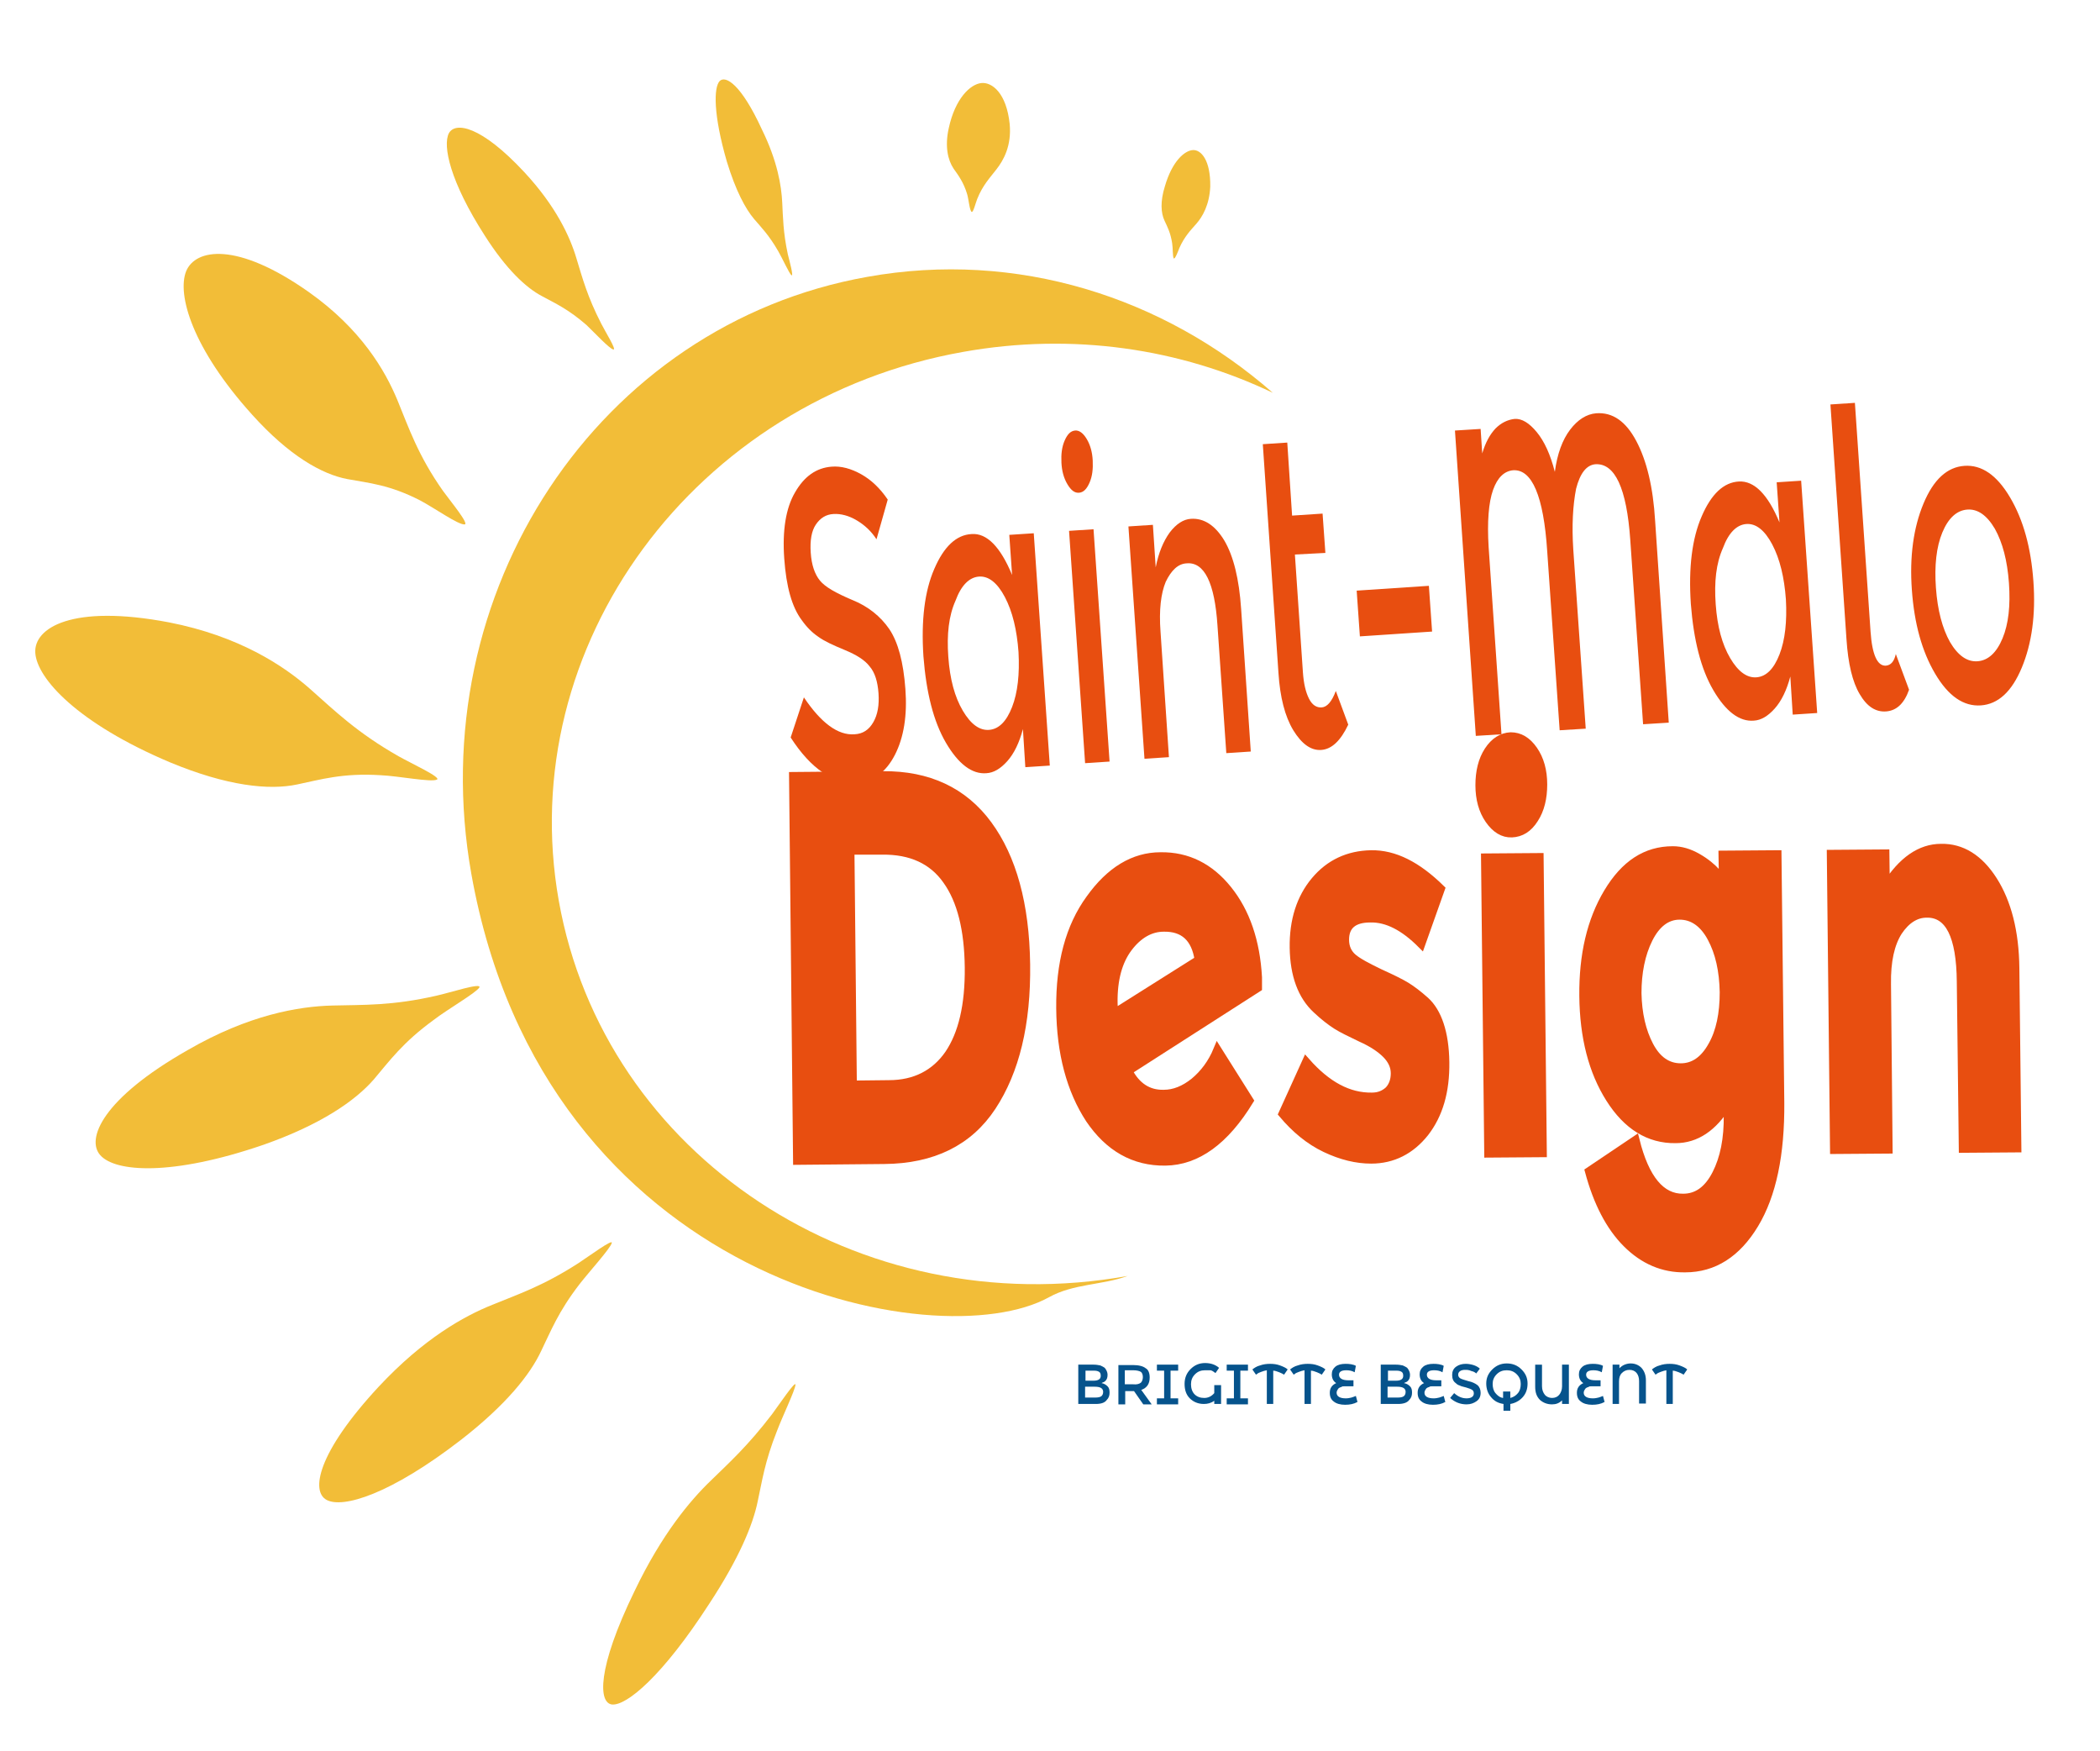 <?xml version="1.0" encoding="utf-8"?>
<!-- Generator: Adobe Illustrator 24.2.0, SVG Export Plug-In . SVG Version: 6.00 Build 0)  -->
<svg version="1.1" id="soleil" xmlns="http://www.w3.org/2000/svg" xmlns:xlink="http://www.w3.org/1999/xlink" x="0px" y="0px"
	 viewBox="0 0 523.5 436.4" style="enable-background:new 0 0 523.5 436.4;" xml:space="preserve">
<style type="text/css">
	.st0{fill:#F2BD38;}
	.st1{fill:#E84E10;}
	.st2{fill:#E84E10;stroke:#E84E10;stroke-width:2;stroke-miterlimit:10;}
	.st3{fill:#06538C;}
</style>
<g>
	<path class="st0" d="M99.1,99.8c2.8,6.8,5.1,13.7,11.3,22.5c1.8,2.5,6.7,8.4,5.4,8.4c-1.6,0.1-7.5-4.1-11.1-6
		c-7.6-3.9-12.7-4.3-18.1-5.3c-6.4-1.2-14.6-5.9-23.7-16c-15-16.6-18.8-30-16.5-35.8C48.7,62,59,60.1,77,72.8
		C90,82,96,92.3,99.1,99.8z"/>
</g>
<g>
	<path class="st0" d="M77.3,171.7c6.1,5.4,11.7,10.9,22.1,16.8c3,1.7,10.8,5.3,9.5,5.8c-1.5,0.7-9.5-0.9-14-1.1
		c-9.5-0.6-15,1.1-20.8,2.3c-7,1.5-17.5,0.4-31.7-5.5c-23-9.7-33.2-20.9-33.6-27.3c-0.4-6.2,9.1-12.2,33.3-7.6
		C59.5,158.5,70.6,165.8,77.3,171.7z"/>
</g>
<g>
	<path class="st0" d="M82.9,250.6c7.6-0.2,14.9,0.1,26.1-2.5c3.2-0.7,11.1-3.3,10.5-2c-0.9,1.4-7.9,5.4-11.4,8.1
		c-7.7,5.6-11,10.2-14.9,14.8c-4.7,5.4-13.3,11.3-27.5,16.3c-23,7.9-37,6.8-40.7,2.6c-3.6-4,0.5-14.1,21.8-26.2
		C62,252.9,74.5,250.8,82.9,250.6z"/>
</g>
<g>
	<path class="st0" d="M122.7,325.2c6.3-2.6,12.5-4.6,21.5-10.4c2.6-1.7,8.7-6.2,8.3-5c-0.4,1.4-5.5,7-8,10.2
		c-5.4,7-7.2,11.8-9.6,16.7c-2.8,6-8.9,13.5-19.8,22c-17.8,13.8-29.7,17.3-33.7,15.1c-3.9-2.1-2.4-11.6,13-28.2
		C105.6,333.6,115.7,328,122.7,325.2z"/>
</g>
<g>
	<path class="st0" d="M177.2,369c4.6-4.5,9.1-8.5,15.3-16.6c1.7-2.3,5.8-8.4,5.8-7.3c-0.1,1.4-3.2,7.8-4.6,11.5
		c-3.1,7.8-3.7,12.5-4.8,17.5c-1.2,6-4.8,14.5-12.1,25.6c-11.7,18.1-20.6,25.4-24.2,25.1c-3.4-0.3-3.9-8.8,5.6-28.3
		C165,382.3,172.1,373.9,177.2,369z"/>
</g>
<g>
	<path class="st0" d="M143.7,64.4c1.5,4.9,2.7,9.5,6.2,16.3c1,2,3.9,6.6,3,6.4c-1-0.2-4.6-4.1-6.7-6.1c-4.6-4-7.8-5.4-11.1-7.2
		c-4-2.1-8.9-6.7-14.2-15c-8.7-13.5-10.6-22.5-9-25.6c1.6-2.9,8-1.9,18.8,9.7C138.6,51.4,142.1,59,143.7,64.4z"/>
</g>
<g>
	<path class="st0" d="M195,50.5c0.2,3.7,0.2,7.3,1.4,12.9c0.4,1.6,1.5,5.6,0.9,5.2c-0.6-0.5-2.2-4.1-3.3-6c-2.3-4-4.2-5.9-6-8
		c-2.2-2.6-4.6-7.1-6.8-14.3c-3.4-11.7-3.3-18.5-1.8-20.1c1.5-1.5,5.4,0.9,10.5,12C193.8,40.1,194.8,46.3,195,50.5z"/>
</g>
<g>
	<path class="st0" d="M248.4,42.2c-1.6,2.1-3.4,3.9-4.8,7.4c-0.4,1-1,3.5-1.4,3.2c-0.5-0.4-0.7-3-1.1-4.4c-0.9-3-2.2-4.7-3.4-6.4
		c-1.4-2.1-2.2-5.5-1.2-10c1.6-7.5,5.4-11,8.1-11.3c2.7-0.3,6.3,2.5,7.1,10.2C252.2,36.3,250.2,39.9,248.4,42.2z"/>
</g>
<g>
	<path class="st0" d="M298.2,55.8c-1.4,1.6-2.9,3.1-4.2,6c-0.3,0.8-1.1,2.9-1.4,2.6c-0.3-0.5-0.2-2.6-0.4-3.8
		c-0.4-2.6-1.2-4.1-1.9-5.6c-0.9-1.9-1.1-4.8,0.1-8.6c1.8-6.2,4.9-8.9,7-9c2-0.1,4.4,2.5,4.3,9.1C301.5,51,299.8,54,298.2,55.8z"/>
</g>
<path class="st0" d="M139.3,224.5c-11.3-63.6,33.8-124.9,100.8-136.8c27.4-4.9,54.2-0.8,77.2,10.2C290,74,253.5,62.3,216.2,69
	c-67,11.9-111.2,78.6-98.7,148.8c18.2,102.1,116.4,120.8,144,105.5c6.1-3.4,13.3-3,19.6-5.3C214.1,330,150.6,288.1,139.3,224.5z"/>
<g>
	<path class="st1" d="M207.8,128.1c-1.9,0.1-3.3,1-4.4,2.6c-1.1,1.6-1.5,4-1.3,7c0.2,3.1,1,5.4,2.3,7c1.3,1.6,4,3.1,8,4.8
		c4,1.6,7.1,4.1,9.3,7.3c2.2,3.3,3.5,8.2,4,14.9c0.5,6.6-0.4,12.1-2.6,16.4c-2.2,4.3-5.3,6.6-9.4,6.9c-5.9,0.4-11.5-3.3-16.6-11.2
		l3.3-10c4.3,6.4,8.5,9.5,12.6,9.2c2.1-0.1,3.6-1.1,4.7-3c1.1-1.9,1.5-4.3,1.3-7.2c-0.2-2.9-0.9-5.2-2.2-6.7
		c-1.2-1.6-3.3-2.9-6.2-4.1c-2.9-1.2-5.1-2.2-6.6-3.3c-1.5-1-2.9-2.4-4.1-4.1c-2.5-3.3-3.9-8.4-4.4-15.4c-0.5-7,0.4-12.6,2.7-16.5
		c2.3-4,5.3-6.1,9.1-6.4c2.4-0.2,4.9,0.5,7.4,1.9c2.5,1.4,4.7,3.5,6.6,6.3l-2.8,9.9c-1.3-2-2.9-3.5-4.9-4.7
		C211.6,128.5,209.6,128,207.8,128.1z"/>
	<path class="st1" d="M235.8,185.1c-3.1-5.3-4.9-12.5-5.6-21.5c-0.6-9,0.3-16.3,2.7-21.8c2.4-5.6,5.5-8.5,9.3-8.7
		c3.8-0.3,7.2,3.2,10.1,10.2l-0.7-10l6.1-0.4l4,57.9l-6.1,0.4l-0.6-9.5c-0.9,3.4-2.2,6.1-3.9,8c-1.7,1.9-3.4,2.9-5.2,3
		C242.3,193,238.9,190.4,235.8,185.1z M236.4,163.7c0.4,5.6,1.6,10,3.6,13.4c2,3.4,4.2,5,6.6,4.8c2.4-0.2,4.3-2.1,5.7-5.7
		c1.4-3.6,1.9-8.2,1.6-13.7c-0.4-5.5-1.5-10.1-3.4-13.7c-1.9-3.6-4.1-5.3-6.5-5.1s-4.4,2.2-5.8,6C236.5,153.5,236,158.1,236.4,163.7
		z"/>
	<path class="st1" d="M266.1,120.7c-0.9-1.5-1.4-3.3-1.5-5.4c-0.1-2.1,0.1-3.9,0.8-5.5c0.7-1.6,1.5-2.4,2.6-2.5c1-0.1,2,0.6,2.9,2.1
		c0.9,1.5,1.4,3.3,1.5,5.4c0.1,2.1-0.1,3.9-0.8,5.5c-0.7,1.6-1.5,2.4-2.6,2.5C267.9,122.9,267,122.2,266.1,120.7z M276.6,189.8
		l-6.1,0.4l-4-57.9l6.1-0.4L276.6,189.8z"/>
	<path class="st1" d="M289.3,157.4l2.1,31.3l-6.1,0.4l-4-57.9l6.1-0.4l0.7,10.6c0.7-3.6,1.9-6.5,3.5-8.7c1.6-2.1,3.4-3.3,5.3-3.4
		c3.2-0.2,6,1.6,8.3,5.4c2.3,3.9,3.7,9.6,4.2,17.1l2.4,35.5l-6.1,0.4l-2.2-31.8c-0.7-10.7-3.3-15.9-7.7-15.5
		c-2.1,0.1-3.8,1.7-5.2,4.6C289.4,147.9,288.9,152,289.3,157.4z"/>
	<path class="st1" d="M322.8,138.2l2,29.4c0.2,2.8,0.7,4.9,1.5,6.5c0.8,1.6,1.9,2.3,3.2,2.2c1.3-0.1,2.5-1.4,3.5-4.1l3.1,8.4
		c-1.9,4-4.1,6.1-6.7,6.3c-2.6,0.2-4.9-1.5-7-4.9c-2.1-3.5-3.3-8.2-3.7-14.3l-3.9-57l6.1-0.4l1.2,18.2l7.6-0.5l0.7,9.8L322.8,138.2z
		"/>
	<path class="st1" d="M339,158.6l-0.8-11.4l18-1.2l0.8,11.4L339,158.6z"/>
	<path class="st1" d="M392.2,137l3.1,44.6l-6.5,0.4l-3.1-44.6c-0.9-13.8-3.8-20.5-8.5-20.2c-2.2,0.2-3.9,1.8-5,4.9
		c-1.1,3.1-1.5,7.9-1.1,14.3l3.2,46.6l-6.4,0.4l-5.2-76.1l6.4-0.4l0.4,6.1c0.8-2.7,1.9-4.7,3.3-6.2c1.4-1.4,3-2.2,4.8-2.4
		c1.8-0.1,3.6,1,5.5,3.3c1.9,2.3,3.4,5.6,4.5,9.9c0.6-4.5,1.9-8,3.8-10.5c1.9-2.5,4.1-3.9,6.5-4.1c4.1-0.3,7.4,2,10,6.9
		c2.6,4.9,4.2,11.5,4.7,19.9l3.4,50.3l-6.4,0.4l-3.2-46c-0.9-12.8-3.8-19.1-8.7-18.8c-2.2,0.2-3.8,2.2-4.8,6.1
		C392.1,125.9,391.8,130.9,392.2,137z"/>
	<path class="st1" d="M427.1,172c-3.1-5.3-4.9-12.5-5.6-21.5c-0.6-9,0.3-16.3,2.7-21.8c2.4-5.6,5.5-8.5,9.3-8.7s7.2,3.2,10.1,10.2
		l-0.7-10l6.1-0.4l4,57.9l-6.1,0.4l-0.6-9.5c-0.9,3.4-2.2,6.1-3.9,8c-1.7,1.9-3.4,2.9-5.2,3C433.6,179.9,430.2,177.3,427.1,172z
		 M427.7,150.6c0.4,5.6,1.6,10,3.6,13.4c2,3.4,4.2,5,6.6,4.8c2.4-0.2,4.3-2.1,5.7-5.7c1.4-3.6,1.9-8.2,1.6-13.7
		c-0.4-5.5-1.5-10.1-3.4-13.7c-1.9-3.6-4.1-5.3-6.5-5.1c-2.4,0.2-4.4,2.2-5.8,6C427.8,140.4,427.3,145,427.7,150.6z"/>
	<path class="st1" d="M475.9,171.9c-1.2,3.4-3.1,5.2-5.7,5.4c-2.6,0.2-4.8-1.2-6.6-4.3c-1.8-3-2.9-7.6-3.3-13.7l-4-58.5l6.1-0.4
		l3.9,57c0.4,5.8,1.7,8.6,3.8,8.5c1.3-0.1,2.1-1.1,2.5-2.9L475.9,171.9z"/>
	<path class="st1" d="M504,166.4c-2.5,6-5.9,9.1-10.2,9.4c-4.3,0.3-8.1-2.3-11.4-7.9c-3.3-5.6-5.2-12.5-5.8-20.9
		c-0.6-8.3,0.4-15.5,2.9-21.5c2.5-6,5.9-9.1,10.2-9.4c4.3-0.3,8.1,2.3,11.4,7.9c3.3,5.6,5.2,12.5,5.8,20.9
		C507.5,153.2,506.5,160.4,504,166.4z M486.1,160c2,3.4,4.3,5,6.9,4.8c2.6-0.2,4.7-2.1,6.2-5.7c1.5-3.6,2-8.2,1.6-13.8
		c-0.4-5.6-1.6-10.1-3.5-13.5c-2-3.4-4.3-5-6.9-4.8c-2.6,0.2-4.7,2.1-6.2,5.7c-1.5,3.6-2,8.3-1.6,13.8
		C483,152.1,484.2,156.6,486.1,160z"/>
</g>
<g>
	<path class="st2" d="M246.3,205.5c6.1,8.3,9.3,19.9,9.5,34.8c0.2,14.9-2.7,26.7-8.5,35.5c-5.8,8.8-14.8,13.2-26.9,13.3l-21.7,0.2
		l-1-95.9l22.4-0.2C231.4,193.1,240.2,197.2,246.3,205.5z M236.5,262.7c3.4-5,5.1-12.2,5-21.6c-0.1-9.4-1.9-16.7-5.5-21.7
		c-3.5-5-8.9-7.5-16.1-7.4L212,212l0.6,58.3l9-0.1C228.1,270.2,233.1,267.6,236.5,262.7z"/>
	<path class="st2" d="M290.1,272.6c2.6,0,5.1-1,7.6-3c2.4-2,4.4-4.6,5.8-8l8,12.7c-6.1,10-13.1,15.1-21,15.2
		c-7.8,0.1-14.1-3.5-18.9-10.6c-4.7-7.2-7.2-16.4-7.3-27.6c-0.1-11.2,2.3-20.3,7.4-27.3c5-7,10.9-10.6,17.6-10.6
		c6.7-0.1,12.3,2.7,16.8,8.3c4.5,5.6,7,12.9,7.5,21.9l0,2.6l-32.3,20.7C283.3,270.8,286.3,272.7,290.1,272.6z M290.1,231.2
		c-3.3,0-6.3,1.7-8.8,5c-2.5,3.3-3.8,7.9-3.7,13.8c0,1.1,0.1,1.9,0.1,2.5l21.1-13.3C298,233.8,295.1,231.1,290.1,231.2z"/>
	<path class="st2" d="M360.3,264.7c0.1,7.3-1.6,13.1-5.1,17.6c-3.5,4.4-8,6.7-13.4,6.7c-3.6,0-7.4-0.9-11.4-2.8
		c-4-1.9-7.5-4.8-10.7-8.6l5.9-13c5.2,5.9,10.6,8.8,16.4,8.7c1.8,0,3.1-0.6,4.2-1.6c1-1.1,1.5-2.5,1.5-4.2c0-1.7-0.7-3.3-2.2-4.8
		c-1.4-1.4-3.5-2.8-6.2-4c-2.7-1.3-4.8-2.3-6.2-3.2c-1.4-0.9-3.1-2.2-4.9-3.9c-3.7-3.4-5.6-8.6-5.7-15.4c-0.1-6.8,1.7-12.4,5.3-16.7
		c3.6-4.3,8.3-6.5,14-6.6c5.8-0.1,11.5,2.8,17.4,8.6l-4.9,13.8c-4.3-4.3-8.5-6.5-12.7-6.4c-4.2,0-6.3,1.8-6.3,5.3
		c0,1.9,0.7,3.4,2,4.5c1.3,1.1,3.6,2.3,6.7,3.8c3.1,1.4,5.3,2.5,6.6,3.3c1.3,0.8,2.9,2,4.7,3.6C358.4,252.2,360.2,257.4,360.3,264.7
		z"/>
	<path class="st2" d="M371.2,204.3c-1.6-2.3-2.4-5.2-2.4-8.6c0-3.4,0.7-6.3,2.2-8.6c1.5-2.3,3.4-3.5,5.6-3.6c2.2,0,4.1,1.1,5.7,3.4
		c1.6,2.3,2.4,5.2,2.4,8.6c0,3.4-0.7,6.3-2.2,8.6c-1.5,2.4-3.4,3.5-5.6,3.6C374.7,207.8,372.8,206.6,371.2,204.3z M384.6,287.4
		l-13.6,0.1l-0.8-73.8l13.6-0.1L384.6,287.4z"/>
	<path class="st2" d="M419.6,298.5c3.5,0,6.2-2,8.2-5.9c2-3.9,3-8.8,2.9-14.8c0-0.8,0-1.6-0.1-2.5c-3.5,5.7-7.8,8.6-12.9,8.6
		c-6.6,0.1-12.1-3.3-16.4-10.1c-4.3-6.8-6.5-15.3-6.6-25.6c-0.1-10.2,1.9-18.8,6.1-25.8c4.2-7,9.5-10.5,16.2-10.5
		c2.1,0,4.1,0.6,6.2,1.8c2.1,1.2,3.6,2.5,4.7,3.7l1.6,1.8l-0.1-6.2l13.7-0.1l0.7,61.9c0.1,12.9-2,23-6.4,30.3
		c-4.4,7.3-10.2,11-17.3,11c-5.5,0.1-10.4-2-14.6-6.2c-4.2-4.2-7.3-10.2-9.4-18l11.6-7.8C410.1,293.8,414.1,298.6,419.6,298.5z
		 M408.2,247.5c0.1,5.1,1.1,9.5,3,13.1c1.9,3.6,4.5,5.4,7.8,5.4c3.2,0,5.8-1.8,7.8-5.4c2-3.5,2.9-8,2.9-13.3
		c-0.1-5.4-1.1-9.9-3.1-13.6c-2-3.7-4.7-5.5-7.9-5.5c-3.2,0-5.8,2-7.7,5.8S408.2,242.4,408.2,247.5z"/>
	<path class="st2" d="M470.4,245.3l0.4,41.2l-13.6,0.1l-0.8-73.8l13.6-0.1l0.1,8.2c4-6.4,8.6-9.6,13.8-9.6c5.1-0.1,9.5,2.6,13,8.1
		c3.5,5.5,5.4,12.8,5.5,21.9l0.5,44.9l-13.6,0.1l-0.5-41.7c-0.1-11.3-2.9-17-8.5-16.9c-2.7,0-5.1,1.5-7.1,4.5
		C471.3,235.2,470.3,239.5,470.4,245.3z"/>
</g>
<g>
	<path class="st3" d="M273.1,349.9h-4.3v-9.8h3.8c0.7,0,1.2,0.1,1.7,0.2c0.5,0.2,0.8,0.4,1.1,0.6c0.4,0.5,0.7,1.1,0.7,1.7
		c0,0.8-0.2,1.3-0.7,1.7c-0.2,0.1-0.3,0.2-0.4,0.2c-0.1,0-0.2,0.1-0.4,0.2c0.6,0.1,1.1,0.4,1.5,0.8s0.5,0.9,0.5,1.6
		c0,0.7-0.2,1.3-0.7,1.8C275.4,349.6,274.5,349.9,273.1,349.9z M270.5,344.1h2.1c1.2,0,1.8-0.4,1.8-1.2c0-0.5-0.1-0.8-0.4-1
		c-0.3-0.2-0.7-0.3-1.3-0.3h-2.1V344.1z M270.5,348.3h2.6c0.6,0,1.1-0.1,1.4-0.3c0.3-0.2,0.5-0.6,0.5-1.1c0-0.9-0.7-1.3-2.1-1.3
		h-2.4V348.3z"/>
	<path class="st3" d="M286.6,343.3c0,1.6-0.7,2.6-2.1,3.1l2.6,3.6h-2.1l-2.3-3.3h-2.2v3.3h-1.7v-9.8h3.6c1.5,0,2.6,0.3,3.2,0.8
		C286.2,341.3,286.6,342.1,286.6,343.3z M284.4,344.6c0.3-0.3,0.5-0.8,0.5-1.4s-0.2-1.1-0.5-1.3c-0.3-0.2-1-0.4-1.9-0.4h-2.1v3.5
		h2.1C283.4,345.1,284,344.9,284.4,344.6z"/>
	<path class="st3" d="M293.7,348.5v1.5h-5.3v-1.5h1.8v-6.9h-1.8v-1.5h5.3v1.5h-1.9v6.9H293.7z"/>
	<path class="st3" d="M300.4,341.5c-1,0-1.8,0.3-2.5,1s-1,1.5-1,2.5s0.3,1.9,0.9,2.5c0.6,0.6,1.4,0.9,2.4,0.9c1,0,1.8-0.4,2.5-1.2
		v-2h1.7v4.7h-1.7v-0.8c-0.8,0.6-1.7,0.8-2.6,0.8c-1.4,0-2.6-0.5-3.5-1.4s-1.3-2.1-1.3-3.6s0.5-2.7,1.5-3.7c1-1,2.2-1.5,3.6-1.5
		s2.6,0.4,3.5,1.2l-0.9,1.3c-0.4-0.3-0.8-0.6-1.2-0.7C301.3,341.5,300.9,341.5,300.4,341.5z"/>
	<path class="st3" d="M311.1,348.5v1.5h-5.3v-1.5h1.8v-6.9h-1.8v-1.5h5.3v1.5h-1.9v6.9H311.1z"/>
	<path class="st3" d="M317.5,349.9h-1.7v-8.4c-0.5,0.1-0.9,0.2-1.4,0.4s-0.8,0.3-1,0.5l-0.3,0.2l-0.9-1.3c0.5-0.4,1.1-0.8,1.9-1
		c0.8-0.3,1.7-0.4,2.5-0.4c0.9,0,1.7,0.1,2.5,0.4c0.8,0.3,1.5,0.6,1.9,1l-0.9,1.3c-0.3-0.2-0.7-0.4-1.2-0.6
		c-0.5-0.2-1.1-0.4-1.5-0.4V349.9z"/>
	<path class="st3" d="M326.9,349.9h-1.7v-8.4c-0.5,0.1-0.9,0.2-1.4,0.4s-0.8,0.3-1,0.5l-0.3,0.2l-0.9-1.3c0.5-0.4,1.1-0.8,1.9-1
		c0.8-0.3,1.7-0.4,2.5-0.4c0.9,0,1.7,0.1,2.5,0.4c0.8,0.3,1.5,0.6,1.9,1l-0.9,1.3c-0.3-0.2-0.7-0.4-1.2-0.6
		c-0.5-0.2-1.1-0.4-1.5-0.4V349.9z"/>
	<path class="st3" d="M335.6,341.5c-1.2,0-1.8,0.4-1.8,1.1c0,0.9,0.8,1.4,2.3,1.4h1.3v1.5c-0.6,0-1.1,0-1.4,0c-0.4,0-0.7,0-0.9,0
		s-0.5,0-0.6,0.1s-0.3,0.1-0.5,0.2c-0.2,0.1-0.3,0.2-0.4,0.3c-0.2,0.3-0.4,0.6-0.4,1c0,0.9,0.8,1.4,2.3,1.4c0.5,0,1-0.1,1.4-0.2
		s0.8-0.3,1.1-0.4l0.4,1.5c-0.9,0.5-1.9,0.7-3.1,0.7c-1.2,0-2.2-0.3-2.8-0.8c-0.7-0.5-1-1.2-1-2.2c0-1.1,0.5-1.9,1.6-2.4
		c-0.8-0.5-1.1-1.3-1.1-2.2c0-0.8,0.3-1.4,0.9-1.9c0.6-0.5,1.5-0.7,2.5-0.7c0.4,0,0.9,0,1.4,0.1s0.9,0.2,1.2,0.4l-0.3,1.6
		C337,341.6,336.3,341.5,335.6,341.5z"/>
	<path class="st3" d="M348.5,349.9h-4.3v-9.8h3.8c0.7,0,1.2,0.1,1.7,0.2c0.5,0.2,0.8,0.4,1.1,0.6c0.4,0.5,0.7,1.1,0.7,1.7
		c0,0.8-0.2,1.3-0.7,1.7c-0.2,0.1-0.3,0.2-0.4,0.2c-0.1,0-0.2,0.1-0.4,0.2c0.6,0.1,1.1,0.4,1.5,0.8s0.5,0.9,0.5,1.6
		c0,0.7-0.2,1.3-0.7,1.8C350.8,349.6,349.8,349.9,348.5,349.9z M345.9,344.1h2.1c1.2,0,1.8-0.4,1.8-1.2c0-0.5-0.1-0.8-0.4-1
		c-0.3-0.2-0.7-0.3-1.3-0.3h-2.1V344.1z M345.9,348.3h2.6c0.6,0,1.1-0.1,1.4-0.3c0.3-0.2,0.5-0.6,0.5-1.1c0-0.9-0.7-1.3-2.1-1.3
		h-2.4V348.3z"/>
	<path class="st3" d="M357.5,341.5c-1.2,0-1.8,0.4-1.8,1.1c0,0.9,0.8,1.4,2.3,1.4h1.3v1.5c-0.6,0-1.1,0-1.4,0c-0.4,0-0.7,0-0.9,0
		s-0.5,0-0.6,0.1s-0.3,0.1-0.5,0.2c-0.2,0.1-0.3,0.2-0.4,0.3c-0.2,0.3-0.4,0.6-0.4,1c0,0.9,0.8,1.4,2.3,1.4c0.5,0,1-0.1,1.4-0.2
		s0.8-0.3,1.1-0.4l0.4,1.5c-0.9,0.5-1.9,0.7-3.1,0.7c-1.2,0-2.2-0.3-2.8-0.8c-0.7-0.5-1-1.2-1-2.2c0-1.1,0.5-1.9,1.6-2.4
		c-0.8-0.5-1.1-1.3-1.1-2.2c0-0.8,0.3-1.4,0.9-1.9c0.6-0.5,1.5-0.7,2.5-0.7c0.4,0,0.9,0,1.4,0.1s0.9,0.2,1.2,0.4l-0.3,1.6
		C358.9,341.6,358.2,341.5,357.5,341.5z"/>
	<path class="st3" d="M365.2,341.4c-0.5,0-0.9,0.1-1.2,0.3c-0.3,0.2-0.5,0.5-0.5,0.9c0,0.4,0.2,0.7,0.5,0.9c0.3,0.2,1,0.4,2,0.7
		c1,0.2,1.8,0.6,2.3,1c0.5,0.4,0.8,1.1,0.8,1.9c0,0.9-0.3,1.6-1,2.1s-1.5,0.8-2.5,0.8c-1.5,0-2.9-0.5-4.1-1.6l1-1.2
		c1,0.9,2,1.3,3.1,1.3c0.5,0,1-0.1,1.3-0.3s0.5-0.5,0.5-0.9s-0.1-0.7-0.4-0.9c-0.3-0.2-0.8-0.4-1.5-0.6c-0.7-0.2-1.3-0.3-1.6-0.5
		c-0.4-0.1-0.7-0.3-1-0.6c-0.6-0.4-0.9-1.1-0.9-2c0-0.9,0.3-1.6,1-2.1s1.5-0.7,2.4-0.7c0.6,0,1.2,0.1,1.9,0.3
		c0.6,0.2,1.2,0.5,1.6,0.9l-0.9,1.2c-0.3-0.3-0.7-0.5-1.2-0.6C366.2,341.4,365.7,341.4,365.2,341.4z"/>
	<path class="st3" d="M375.6,339.8c1.5,0,2.7,0.5,3.7,1.5c1,1,1.5,2.1,1.5,3.5c0,1.4-0.4,2.5-1.2,3.4c-0.8,0.9-1.9,1.5-3.1,1.7v1.7
		h-1.7v-1.7c-1.3-0.2-2.3-0.7-3.1-1.7c-0.8-0.9-1.2-2.1-1.2-3.4c0-1.4,0.5-2.5,1.5-3.5C373,340.3,374.2,339.8,375.6,339.8z
		 M374.8,346.8h1.7v1.6c0.8-0.2,1.4-0.6,1.9-1.2s0.7-1.4,0.7-2.3c0-0.9-0.3-1.7-1-2.4c-0.7-0.7-1.5-1-2.5-1c-1,0-1.8,0.3-2.5,1
		s-1,1.5-1,2.4c0,0.9,0.2,1.7,0.7,2.3s1.1,1.1,1.9,1.2V346.8z"/>
	<path class="st3" d="M385.1,347.6c0.4,0.5,1.1,0.8,1.8,0.8c0.8,0,1.4-0.3,1.8-0.8c0.4-0.5,0.7-1.2,0.7-2.1v-5.4h1.7v9.8h-1.7V349
		c-0.7,0.7-1.5,1-2.5,1c-1.2,0-2.2-0.4-3-1.1c-0.8-0.8-1.2-1.8-1.2-3.3v-5.5h1.7v5.4C384.4,346.4,384.7,347.1,385.1,347.6z"/>
	<path class="st3" d="M397.2,341.5c-1.2,0-1.8,0.4-1.8,1.1c0,0.9,0.8,1.4,2.3,1.4h1.3v1.5c-0.6,0-1.1,0-1.4,0c-0.4,0-0.7,0-0.9,0
		s-0.5,0-0.6,0.1s-0.3,0.1-0.5,0.2c-0.2,0.1-0.3,0.2-0.4,0.3c-0.2,0.3-0.4,0.6-0.4,1c0,0.9,0.8,1.4,2.3,1.4c0.5,0,1-0.1,1.4-0.2
		s0.8-0.3,1.1-0.4l0.4,1.5c-0.9,0.5-1.9,0.7-3.1,0.7c-1.2,0-2.2-0.3-2.8-0.8c-0.7-0.5-1-1.2-1-2.2c0-1.1,0.5-1.9,1.6-2.4
		c-0.8-0.5-1.1-1.3-1.1-2.2c0-0.8,0.3-1.4,0.9-1.9c0.6-0.5,1.5-0.7,2.5-0.7c0.4,0,0.9,0,1.4,0.1s0.9,0.2,1.2,0.4l-0.3,1.6
		C398.6,341.6,397.9,341.5,397.2,341.5z"/>
	<path class="st3" d="M408,342.2c-0.4-0.5-1-0.8-1.8-0.8s-1.4,0.3-1.9,0.8c-0.5,0.5-0.7,1.2-0.7,2.1v5.6H402v-9.8h1.7v0.9
		c0.4-0.4,0.8-0.7,1.3-0.9c0.5-0.2,1-0.3,1.5-0.3c1.1,0,2,0.4,2.7,1.1c0.7,0.8,1.1,1.8,1.1,3.1v5.8h-1.7v-5.6
		C408.6,343.4,408.4,342.7,408,342.2z"/>
	<path class="st3" d="M417.1,349.9h-1.7v-8.4c-0.5,0.1-0.9,0.2-1.4,0.4s-0.8,0.3-1,0.5l-0.3,0.2l-0.9-1.3c0.5-0.4,1.1-0.8,1.9-1
		c0.8-0.3,1.7-0.4,2.5-0.4c0.9,0,1.7,0.1,2.5,0.4c0.8,0.3,1.5,0.6,1.9,1l-0.9,1.3c-0.3-0.2-0.7-0.4-1.2-0.6
		c-0.5-0.2-1.1-0.4-1.5-0.4V349.9z"/>
</g>
</svg>
